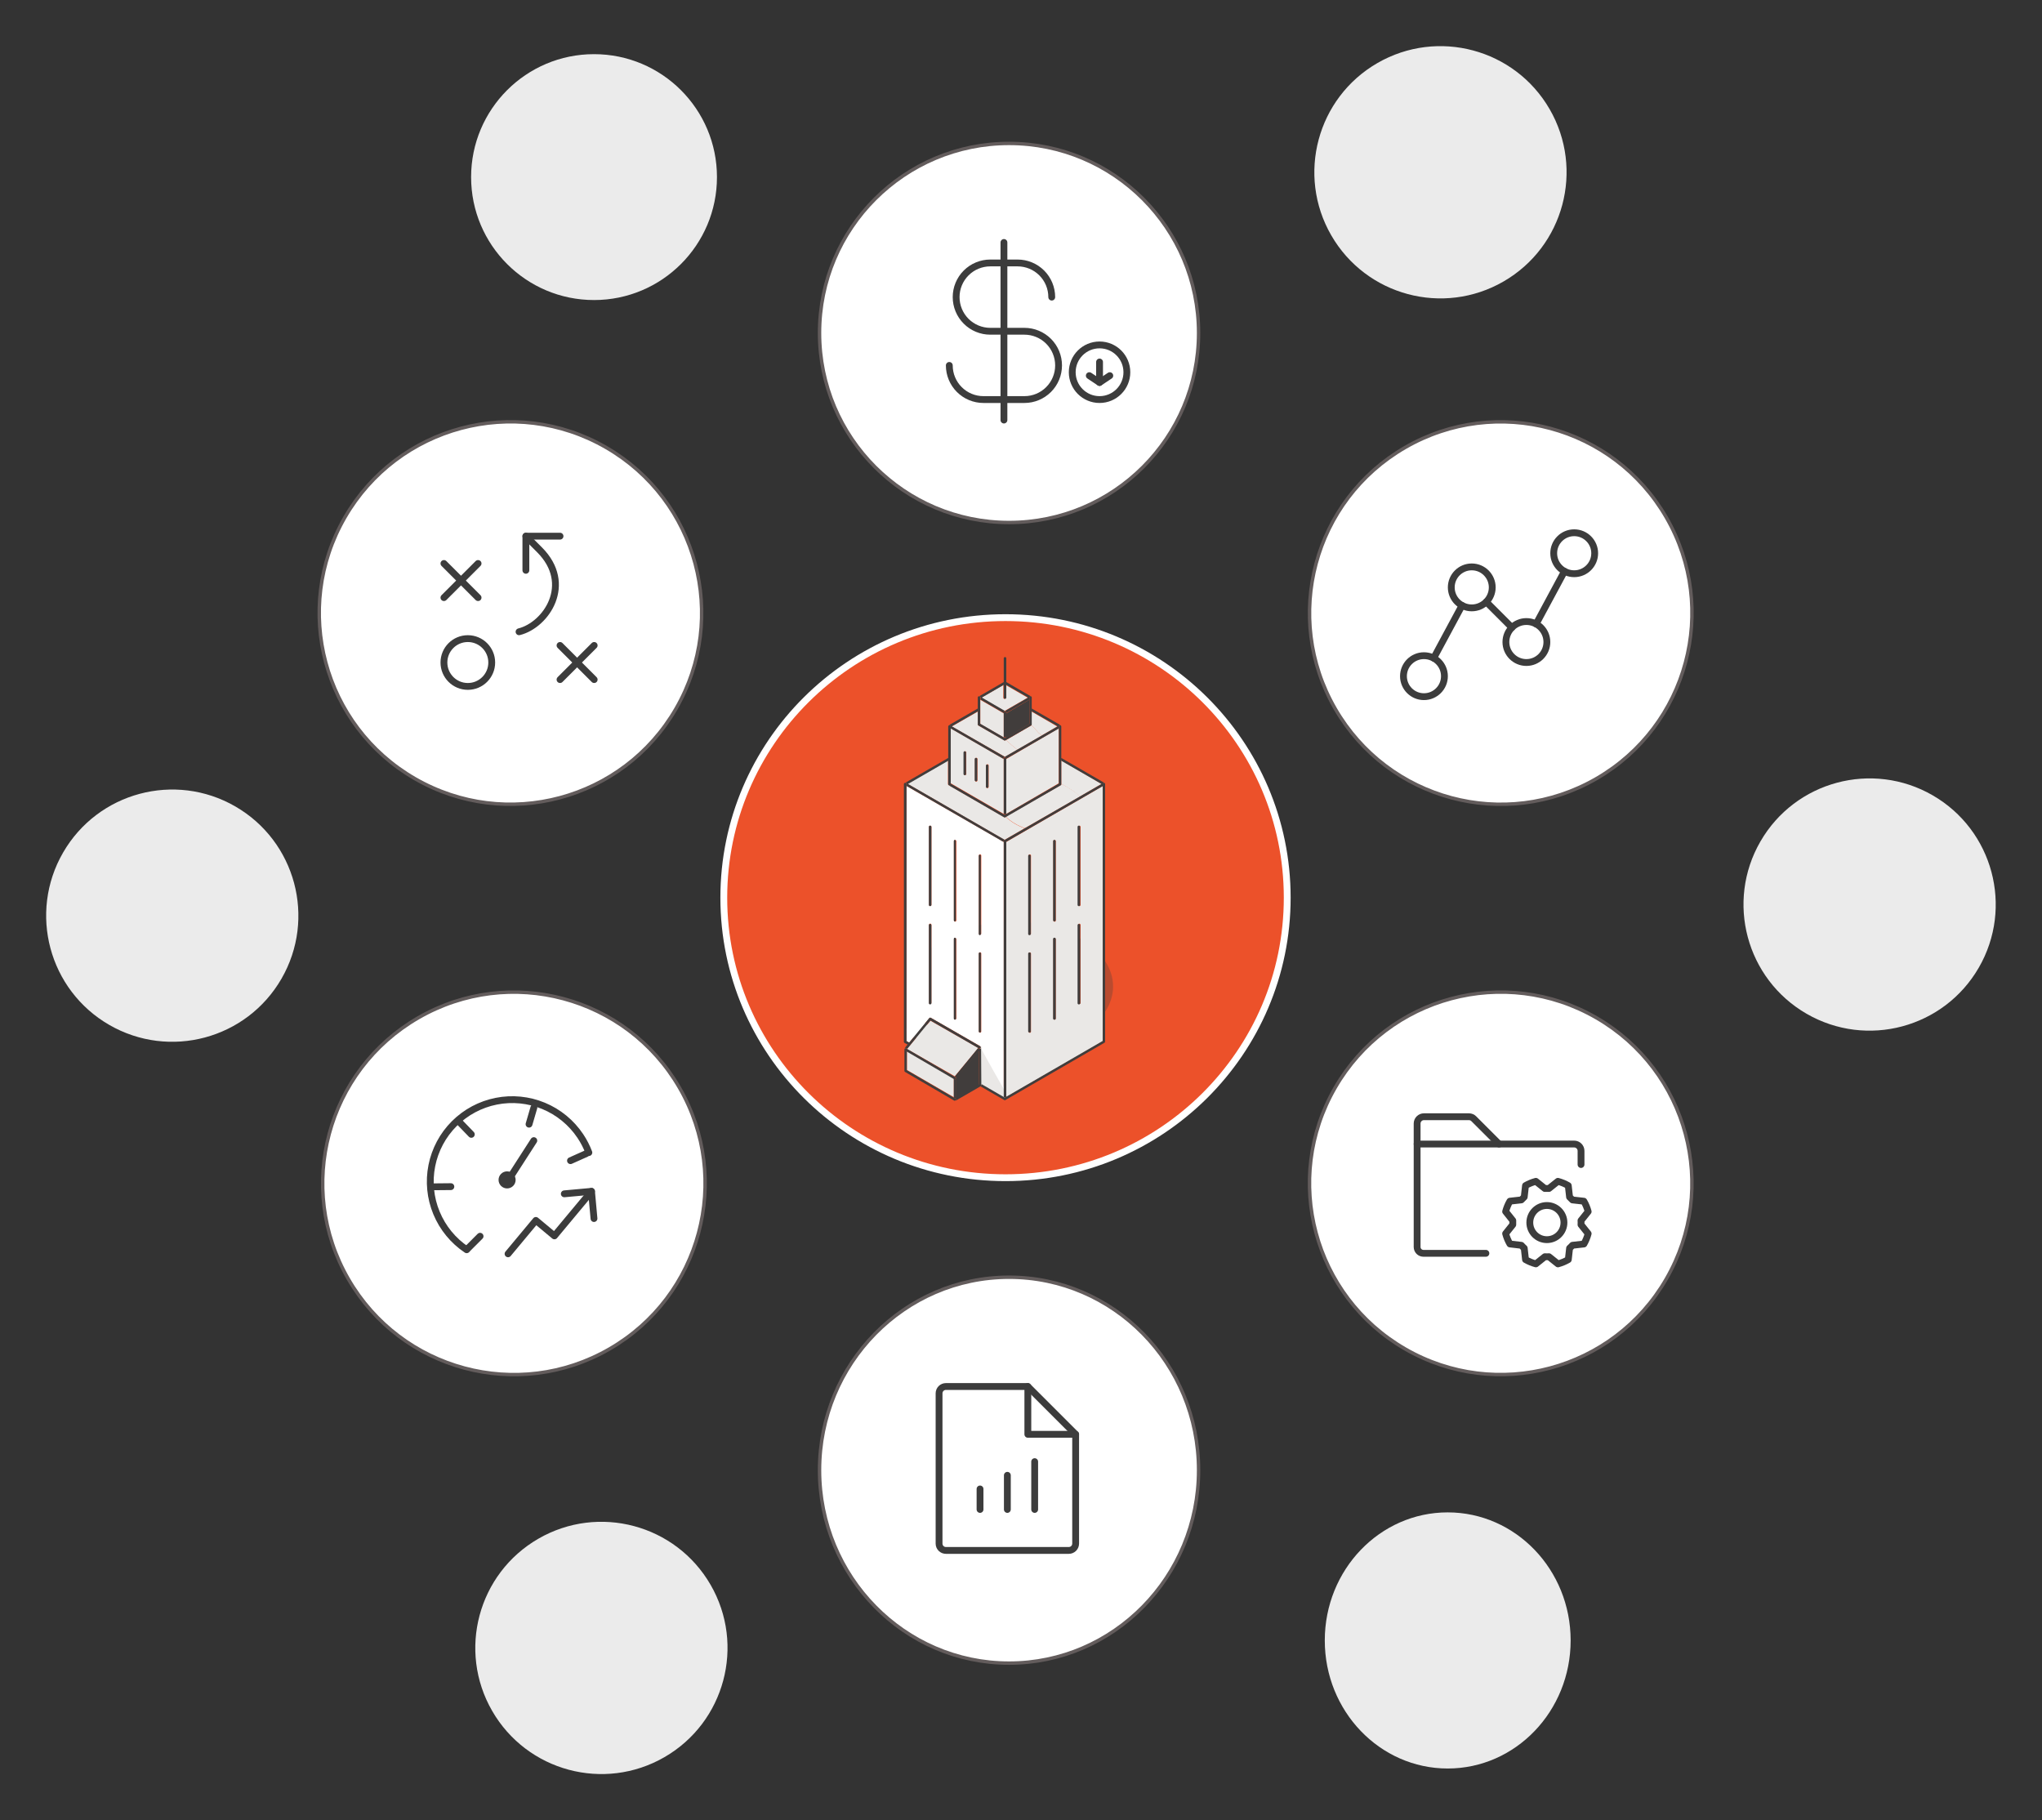 <svg xmlns="http://www.w3.org/2000/svg" width="598" height="533" viewBox="0 0 598 533" fill="none"><rect x="0" y="0" width="598" height="533" fill="#333333" stroke="none"/><ellipse cx="294.463" cy="262.859" rx="82.5" ry="82" fill="#EC512A" stroke="white" stroke-width="2"></ellipse><circle cx="295.504" cy="97.5" r="55.5" fill="white" stroke="#635C5C"></circle><circle cx="173.963" cy="51.859" r="36" fill="white" fill-opacity="0.9"></circle><ellipse cx="423.963" cy="480.359" rx="36" ry="37.5" fill="white" fill-opacity="0.9"></ellipse><circle cx="421.839" cy="50.446" r="36.929" transform="rotate(60 421.839 50.446)" fill="white" fill-opacity="0.9"></circle><circle cx="176.124" cy="482.551" r="36.929" transform="rotate(60 176.124 482.551)" fill="white" fill-opacity="0.9"></circle><circle cx="547.517" cy="264.869" r="36.929" transform="rotate(120 547.517 264.869)" fill="white" fill-opacity="0.9"></circle><circle cx="50.449" cy="268.127" r="36.929" transform="rotate(120 50.449 268.127)" fill="white" fill-opacity="0.9"></circle><ellipse cx="295.504" cy="430.5" rx="55.5" ry="56.5" fill="white" stroke="#635C5C"></ellipse><circle cx="149.486" cy="179.507" r="55.989" transform="rotate(-60 149.486 179.507)" fill="white" stroke="#635C5C"></circle><circle cx="439.486" cy="346.507" r="55.989" transform="rotate(-60 439.486 346.507)" fill="white" stroke="#635C5C"></circle><circle cx="150.497" cy="346.518" r="55.989" transform="rotate(-120 150.497 346.518)" fill="white" stroke="#635C5C"></circle><circle cx="439.497" cy="179.518" r="55.989" transform="rotate(-120 439.497 179.518)" fill="white" stroke="#635C5C"></circle><ellipse cx="296.463" cy="288.859" rx="29.5" ry="19" fill="#413D3C" fill-opacity="0.3"></ellipse><path d="M267.624 299.275C266.525 299.36 265.618 300.046 265.466 301.18C265.327 302.215 265.969 303.345 267.04 303.591C267.686 303.741 268.331 303.909 268.98 304.039C269.594 304.162 270.134 304.196 270.73 303.944C271.367 303.675 271.97 303.118 272.094 302.403C272.207 301.752 272.066 300.95 271.635 300.408C271.27 299.766 270.58 299.399 269.78 299.317C269.06 299.241 268.347 299.218 267.626 299.274L267.624 299.275Z" fill="#EAE8E6"></path><path d="M323.021 304.867V230.135L294.682 246.538V321.269L323.021 304.866V304.867ZM315.747 242.129C315.747 241.934 315.906 241.775 316.1 241.775C316.294 241.775 316.453 241.934 316.453 242.129V264.982C316.453 265.176 316.294 265.335 316.1 265.335C315.906 265.335 315.747 265.176 315.747 264.982V242.129ZM315.747 270.821C315.747 270.627 315.906 270.468 316.1 270.468C316.294 270.468 316.453 270.627 316.453 270.821V293.676C316.453 293.87 316.294 294.029 316.1 294.029C315.906 294.029 315.747 293.87 315.747 293.676V270.821ZM308.487 246.33C308.487 246.135 308.646 245.976 308.84 245.976C309.034 245.976 309.193 246.135 309.193 246.33V269.545C309.193 269.74 309.034 269.899 308.84 269.899C308.646 269.899 308.487 269.74 308.487 269.545V246.33ZM308.487 275.024C308.487 274.83 308.646 274.671 308.84 274.671C309.034 274.671 309.193 274.83 309.193 275.024V298.24C309.193 298.434 309.034 298.593 308.84 298.593C308.646 298.593 308.487 298.434 308.487 298.24V275.024ZM301.228 250.533C301.228 250.338 301.386 250.179 301.58 250.179C301.774 250.179 301.933 250.338 301.933 250.533V273.386C301.933 273.58 301.774 273.739 301.58 273.739C301.386 273.739 301.228 273.58 301.228 273.386V250.533ZM301.58 278.872C301.774 278.872 301.933 279.031 301.933 279.225V302.08C301.933 302.275 301.774 302.434 301.58 302.434C301.386 302.434 301.228 302.275 301.228 302.08V279.225C301.228 279.031 301.386 278.872 301.58 278.872Z" fill="#EAE8E6"></path><path d="M294.36 239.236C294.36 239.236 294.351 239.239 294.348 239.241C294.328 239.252 294.309 239.259 294.288 239.266C294.28 239.268 294.273 239.271 294.266 239.273C294.24 239.28 294.212 239.284 294.183 239.284C294.155 239.284 294.127 239.28 294.1 239.273C294.093 239.273 294.086 239.269 294.079 239.266C294.058 239.259 294.038 239.252 294.019 239.241C294.015 239.239 294.01 239.238 294.006 239.236L277.784 229.867C277.784 229.867 277.778 229.862 277.775 229.86C277.764 229.853 277.754 229.846 277.743 229.837C277.734 229.83 277.725 229.825 277.718 229.816C277.709 229.807 277.702 229.8 277.695 229.791C277.688 229.782 277.681 229.774 277.674 229.765C277.667 229.756 277.662 229.745 277.656 229.735C277.651 229.726 277.646 229.715 277.64 229.706C277.635 229.696 277.632 229.685 277.628 229.673C277.624 229.662 277.621 229.651 277.617 229.641C277.616 229.63 277.614 229.62 277.612 229.607C277.612 229.595 277.609 229.582 277.609 229.57C277.609 229.567 277.609 229.563 277.609 229.558V222.677L265.756 229.524L294.185 245.945L300.062 242.55C298 241.798 296.06 240.688 294.479 239.163L294.362 239.231L294.36 239.236Z" fill="#EAE8E6"></path><path d="M316.212 233.267L322.58 229.552L310.797 222.677V229.552C312.812 230.616 314.763 231.798 316.212 233.267Z" fill="#EAE8E6"></path><path d="M310.857 229.536V229.57C310.857 229.695 310.79 229.813 310.68 229.875L294.539 239.139C296.124 240.657 298.068 241.762 300.134 242.513L316.316 233.223C314.855 231.766 312.89 230.594 310.857 229.538V229.536Z" fill="#EAE8E6"></path><path d="M310.045 229.366V213.276L294.682 222.245V238.335L310.045 229.366Z" fill="#EAE8E6"></path><path d="M302 212.368C302.176 212.507 302.349 212.648 302.519 212.799C303.042 213.326 303.566 214.029 304.09 214.556C304.418 214.829 304.748 215.096 305.078 215.365L309.607 212.734L302.073 208.354V212.158C302.073 212.237 302.045 212.309 302 212.37V212.368Z" fill="#EAE8E6"></path><path d="M294.674 216.663L294.474 216.778C294.474 216.778 294.465 216.781 294.461 216.783C294.442 216.793 294.422 216.8 294.401 216.807C294.394 216.809 294.387 216.813 294.38 216.814C294.353 216.821 294.325 216.825 294.296 216.825C294.268 216.825 294.24 216.821 294.213 216.814C294.206 216.814 294.199 216.811 294.192 216.807C294.17 216.8 294.151 216.793 294.131 216.783C294.128 216.781 294.123 216.779 294.119 216.778L286.563 212.46C286.453 212.397 286.386 212.281 286.386 212.156V208.354L278.729 212.732L294.296 221.629L297.97 219.53C296.8 218.675 295.697 217.707 294.674 216.663Z" fill="#EAE8E6"></path><path d="M302.557 212.813C302.387 212.664 302.212 212.522 302.037 212.383C302.009 212.42 301.978 212.451 301.936 212.476L294.682 216.677C295.691 217.72 296.778 218.687 297.932 219.542L305.123 215.378C304.792 215.109 304.459 214.841 304.132 214.57C303.607 214.044 303.082 213.341 302.557 212.815V212.813Z" fill="#EAE8E6"></path><path d="M294.682 215.961L301.394 211.994V204.924L294.682 208.889V215.961Z" fill="#413D3C"></path><path d="M294.164 204.656C293.97 204.656 293.812 204.498 293.812 204.305V200.602L287.377 204.305L294.164 208.209L300.95 204.305L294.515 200.602V204.305C294.515 204.498 294.357 204.656 294.164 204.656Z" fill="#EAE8E6"></path><path d="M287.086 306.054L287.161 317.544L294.395 321.715V319.112C291.863 314.742 289.537 310.463 287.088 306.056L287.086 306.054Z" fill="#EAE8E6"></path><path d="M272.615 298.038L287.19 306.425C287.199 306.431 287.208 306.438 287.217 306.445C287.222 306.448 287.229 306.454 287.234 306.457C287.259 306.477 287.282 306.499 287.3 306.524C287.302 306.528 287.304 306.531 287.305 306.533C287.321 306.558 287.335 306.584 287.344 306.611C287.346 306.616 287.348 306.621 287.35 306.627C287.358 306.657 287.364 306.688 287.366 306.72C287.366 306.727 287.369 307.15 287.369 307.15C289.574 311.11 291.669 314.956 293.946 318.883V246.53L265.457 230.135V304.827L266.267 305.293L272.161 298.119C272.271 297.985 272.463 297.951 272.613 298.038H272.615ZM286.658 250.522C286.658 250.328 286.818 250.169 287.013 250.169C287.208 250.169 287.367 250.328 287.367 250.522V273.363C287.367 273.557 287.208 273.716 287.013 273.716C286.818 273.716 286.658 273.557 286.658 273.363V250.522ZM286.658 279.2C286.658 279.005 286.818 278.846 287.013 278.846C287.208 278.846 287.367 279.005 287.367 279.2V302.043C287.367 302.237 287.208 302.396 287.013 302.396C286.818 302.396 286.658 302.237 286.658 302.043V279.2ZM279.36 246.321C279.36 246.127 279.52 245.968 279.715 245.968C279.91 245.968 280.069 246.127 280.069 246.321V269.525C280.069 269.719 279.91 269.878 279.715 269.878C279.52 269.878 279.36 269.719 279.36 269.525V246.321ZM279.36 275.001C279.36 274.806 279.52 274.647 279.715 274.647C279.91 274.647 280.069 274.806 280.069 275.001V298.204C280.069 298.398 279.91 298.557 279.715 298.557C279.52 298.557 279.36 298.398 279.36 298.204V275.001ZM272.062 242.122C272.062 241.928 272.222 241.769 272.417 241.769C272.612 241.769 272.771 241.928 272.771 242.122V264.963C272.771 265.158 272.612 265.317 272.417 265.317C272.222 265.317 272.062 265.158 272.062 264.963V242.122ZM272.062 270.8C272.062 270.606 272.222 270.447 272.417 270.447C272.612 270.447 272.771 270.606 272.771 270.8V293.643C272.771 293.837 272.612 293.996 272.417 293.996C272.222 293.996 272.062 293.837 272.062 293.643V270.8Z" fill="white"></path><path d="M293.944 222.245L278.432 213.276V229.367L293.944 238.335V222.245ZM282.969 226.633C282.969 226.828 282.81 226.987 282.615 226.987C282.421 226.987 282.262 226.828 282.262 226.633V220.349C282.262 220.154 282.421 219.995 282.615 219.995C282.81 219.995 282.969 220.154 282.969 220.349V226.633ZM286.247 228.528C286.247 228.723 286.088 228.882 285.893 228.882C285.699 228.882 285.54 228.723 285.54 228.528V222.244C285.54 222.049 285.699 221.889 285.893 221.889C286.088 221.889 286.247 222.049 286.247 222.244V228.528ZM289.17 230.777C288.975 230.777 288.816 230.618 288.816 230.423V224.138C288.816 223.944 288.975 223.784 289.17 223.784C289.364 223.784 289.523 223.944 289.523 224.138V230.423C289.523 230.618 289.364 230.777 289.17 230.777Z" fill="#EAE8E6"></path><path d="M287.086 204.924V211.994L293.947 215.961V208.889L287.086 204.924Z" fill="#EAE8E6"></path><path d="M279.92 321.641L286.709 317.763L286.569 307.695L279.92 315.708V321.641Z" fill="#413D3C"></path><path d="M265.605 307.172L279.616 315.152L286.487 306.875L272.477 298.894L265.605 307.172Z" fill="#EAE8E6"></path><path d="M265.605 313.317L279.328 321.268V315.795L265.605 307.844V313.317Z" fill="#EAE8E6"></path><path d="M265.544 229.567V230.177L293.89 246.541V246.339C293.89 246.145 294.048 245.986 294.242 245.986C294.436 245.986 294.595 246.145 294.595 246.339V246.541L322.941 230.177V229.567C322.941 229.373 323.1 229.214 323.294 229.214C323.361 229.214 323.424 229.234 323.477 229.267C323.474 229.267 323.472 229.264 323.47 229.262L310.77 221.931V222.745L322.588 229.569L316.201 233.256L300.102 242.55L294.242 245.933L265.897 229.569L277.715 222.745V221.931L265.015 229.262C265.015 229.262 265.01 229.266 265.008 229.267C265.061 229.234 265.124 229.214 265.191 229.214C265.385 229.214 265.544 229.373 265.544 229.567Z" fill="#413D3C"></path><path d="M295.785 324.595C295.77 324.589 295.753 324.584 295.738 324.575C295.754 324.584 295.77 324.589 295.785 324.595Z" fill="#413D3C"></path><path d="M295.985 324.575C295.969 324.584 295.953 324.589 295.938 324.595C295.955 324.589 295.97 324.584 295.985 324.575Z" fill="#413D3C"></path><path d="M293.947 321.211L294.32 321.416L294.693 321.213V246.297C294.693 246.102 294.525 245.943 294.32 245.943C294.115 245.943 293.947 246.102 293.947 246.297V321.213V321.211Z" fill="#413D3C"></path><path d="M322.925 229.59V304.821L294.612 321.2L294.26 321.403L293.907 321.198L287.436 317.453V317.656C287.438 317.783 287.371 317.9 287.262 317.965L287.086 318.068L294.084 322.116C294.084 322.116 294.092 322.119 294.098 322.121C294.117 322.132 294.136 322.139 294.156 322.146C294.163 322.148 294.17 322.151 294.177 322.153C294.203 322.16 294.231 322.164 294.26 322.164C294.288 322.164 294.314 322.16 294.342 322.153C294.349 322.151 294.357 322.148 294.364 322.146C294.383 322.139 294.402 322.132 294.422 322.121C294.425 322.119 294.431 322.118 294.436 322.116L323.453 305.329C323.562 305.266 323.629 305.149 323.629 305.024V229.59C323.629 229.562 323.624 229.534 323.619 229.508C323.617 229.5 323.613 229.493 323.612 229.485C323.605 229.465 323.598 229.446 323.589 229.428C323.585 229.421 323.582 229.414 323.578 229.407C323.564 229.384 323.548 229.363 323.531 229.345C323.509 229.322 323.487 229.306 323.462 229.292C323.409 229.259 323.346 229.239 323.279 229.239C323.085 229.239 322.926 229.398 322.926 229.592L322.925 229.59Z" fill="#413D3C"></path><path d="M264.753 229.43C264.743 229.448 264.734 229.467 264.728 229.487C264.726 229.494 264.722 229.501 264.72 229.509C264.713 229.536 264.709 229.564 264.709 229.594V305.09C264.709 305.215 264.782 305.332 264.9 305.395L265.858 305.906L266.35 305.351L265.475 304.885V229.593C265.475 229.398 265.302 229.239 265.092 229.239C265.019 229.239 264.95 229.259 264.893 229.292C264.868 229.306 264.843 229.324 264.822 229.343C264.799 229.365 264.782 229.386 264.768 229.409C264.765 229.416 264.761 229.423 264.757 229.43H264.753Z" fill="#413D3C"></path><path d="M278.372 212.677V213.288L293.887 222.229V222.026C293.887 221.832 294.047 221.673 294.241 221.673C294.436 221.673 294.595 221.832 294.595 222.026V222.229L310.111 213.288V212.677C310.111 212.483 310.27 212.324 310.464 212.324C310.532 212.324 310.595 212.344 310.648 212.377C310.645 212.377 310.643 212.374 310.641 212.372L302.126 207.465V208.28L309.757 212.679L305.169 215.322L297.902 219.509L294.241 221.619L278.725 212.677L286.357 208.278V207.463L277.841 212.37C277.841 212.37 277.836 212.374 277.834 212.376C277.887 212.342 277.951 212.323 278.018 212.323C278.212 212.323 278.372 212.482 278.372 212.676V212.677Z" fill="#413D3C"></path><path d="M294.32 238.485L294.693 238.283V222.13C294.693 221.937 294.525 221.779 294.32 221.779C294.115 221.779 293.947 221.937 293.947 222.13V238.283L294.32 238.485Z" fill="#413D3C"></path><path d="M310.091 212.739V229.445L294.585 238.413L294.232 238.617L293.878 238.413L278.373 229.445V229.648C278.373 229.843 278.214 230.003 278.02 230.003C277.951 230.003 277.887 229.981 277.834 229.948C277.838 229.949 277.839 229.953 277.843 229.955L294.055 239.332C294.055 239.332 294.064 239.336 294.067 239.338C294.087 239.348 294.106 239.355 294.128 239.362C294.135 239.364 294.142 239.368 294.149 239.369C294.175 239.377 294.204 239.38 294.232 239.38C294.26 239.38 294.288 239.377 294.315 239.369C294.322 239.369 294.329 239.366 294.336 239.362C294.357 239.355 294.377 239.348 294.396 239.338C294.4 239.336 294.405 239.334 294.409 239.332L294.525 239.265L310.621 229.955C310.73 229.891 310.798 229.774 310.798 229.648V212.737C310.798 212.709 310.792 212.68 310.787 212.654C310.785 212.647 310.782 212.64 310.78 212.631C310.773 212.611 310.766 212.592 310.757 212.574C310.753 212.567 310.75 212.56 310.746 212.553C310.732 212.53 310.716 212.509 310.699 212.489C310.677 212.468 310.654 212.45 310.631 212.436C310.578 212.402 310.515 212.383 310.448 212.383C310.253 212.383 310.094 212.542 310.094 212.737L310.091 212.739Z" fill="#413D3C"></path><path d="M287.168 204.257V204.869L293.962 208.806V208.602C293.962 208.408 294.121 208.249 294.314 208.249C294.508 208.249 294.667 208.408 294.667 208.602V208.806L301.461 204.869V204.257C301.461 204.063 301.619 203.904 301.813 203.904C301.88 203.904 301.943 203.923 301.996 203.957C301.992 203.957 301.991 203.953 301.989 203.951L294.667 199.707V200.524L301.108 204.259L294.314 208.196L287.52 204.259L293.962 200.524V199.707L286.64 203.951C286.64 203.951 286.635 203.955 286.633 203.957C286.686 203.923 286.749 203.904 286.816 203.904C287.01 203.904 287.168 204.063 287.168 204.257Z" fill="#413D3C"></path><path d="M294.693 208.7C294.693 208.51 294.525 208.354 294.32 208.354C294.115 208.354 293.947 208.51 293.947 208.7V215.763L294.32 215.961L294.693 215.763V208.7Z" fill="#413D3C"></path><path d="M286.338 208.274V212.125C286.338 212.252 286.405 212.371 286.515 212.433L294.066 216.807C294.066 216.807 294.075 216.811 294.078 216.813C294.098 216.823 294.117 216.831 294.139 216.838C294.146 216.839 294.153 216.843 294.16 216.845C294.186 216.852 294.215 216.856 294.243 216.856C294.272 216.856 294.3 216.852 294.327 216.845C294.334 216.845 294.341 216.841 294.348 216.838C294.369 216.831 294.389 216.823 294.408 216.813C294.412 216.811 294.417 216.809 294.421 216.807L294.621 216.692L301.971 212.433C302.012 212.41 302.046 212.376 302.074 212.339C302.12 212.278 302.148 212.204 302.148 212.124V204.235C302.148 204.206 302.143 204.178 302.138 204.151C302.136 204.144 302.132 204.137 302.131 204.128C302.124 204.108 302.117 204.089 302.108 204.071C302.104 204.064 302.101 204.057 302.097 204.05C302.083 204.027 302.067 204.005 302.049 203.986C302.028 203.964 302.005 203.947 301.982 203.932C301.929 203.898 301.865 203.879 301.797 203.879C301.602 203.879 301.443 204.039 301.443 204.235V211.917L294.601 215.88L294.247 216.085L293.892 215.88L287.051 211.917V204.235C287.051 204.039 286.891 203.879 286.696 203.879C286.629 203.879 286.565 203.898 286.512 203.932C286.487 203.947 286.466 203.964 286.446 203.984C286.425 204.005 286.411 204.027 286.396 204.05C286.393 204.057 286.389 204.064 286.386 204.071C286.377 204.089 286.368 204.108 286.363 204.128C286.361 204.135 286.357 204.142 286.356 204.151C286.349 204.178 286.345 204.206 286.345 204.237V208.274H286.338Z" fill="#413D3C"></path><path d="M272.387 265.333C272.592 265.333 272.759 265.174 272.759 264.98V242.12C272.759 241.926 272.592 241.767 272.387 241.767C272.181 241.767 272.014 241.926 272.014 242.12V264.98C272.014 265.174 272.181 265.333 272.387 265.333Z" fill="#413D3C"></path><path d="M279.624 269.808C279.789 269.808 279.923 269.65 279.923 269.456V246.296C279.923 246.102 279.789 245.943 279.624 245.943C279.46 245.943 279.326 246.102 279.326 246.296V269.456C279.326 269.65 279.46 269.808 279.624 269.808Z" fill="#413D3C"></path><path d="M286.931 273.836C287.095 273.836 287.229 273.677 287.229 273.483V250.623C287.229 250.429 287.095 250.27 286.931 250.27C286.767 250.27 286.633 250.429 286.633 250.623V273.483C286.633 273.677 286.767 273.836 286.931 273.836Z" fill="#413D3C"></path><path d="M272.387 294.119C272.592 294.119 272.759 293.96 272.759 293.766V270.906C272.759 270.712 272.592 270.553 272.387 270.553C272.181 270.553 272.014 270.712 272.014 270.906V293.766C272.014 293.96 272.181 294.119 272.387 294.119Z" fill="#413D3C"></path><path d="M279.624 298.595C279.789 298.595 279.923 298.436 279.923 298.24V274.936C279.923 274.741 279.789 274.581 279.624 274.581C279.46 274.581 279.326 274.741 279.326 274.936V298.24C279.326 298.436 279.46 298.595 279.624 298.595Z" fill="#413D3C"></path><path d="M286.931 302.325C287.095 302.325 287.229 302.167 287.229 301.973V279.259C287.229 279.065 287.095 278.907 286.931 278.907C286.767 278.907 286.633 279.065 286.633 279.259V301.973C286.633 302.167 286.767 302.325 286.931 302.325Z" fill="#413D3C"></path><path d="M315.939 265.333C316.144 265.333 316.312 265.174 316.312 264.98V242.12C316.312 241.926 316.144 241.767 315.939 241.767C315.734 241.767 315.566 241.926 315.566 242.12V264.98C315.566 265.174 315.734 265.333 315.939 265.333Z" fill="#413D3C"></path><path d="M308.777 269.808C308.982 269.808 309.15 269.65 309.15 269.456V246.296C309.15 246.102 308.982 245.943 308.777 245.943C308.572 245.943 308.404 246.102 308.404 246.296V269.456C308.404 269.65 308.572 269.808 308.777 269.808Z" fill="#413D3C"></path><path d="M301.473 273.836C301.678 273.836 301.845 273.677 301.845 273.483V250.623C301.845 250.429 301.678 250.27 301.473 250.27C301.267 250.27 301.1 250.429 301.1 250.623V273.483C301.1 273.677 301.267 273.836 301.473 273.836Z" fill="#413D3C"></path><path d="M315.939 294.119C316.144 294.119 316.312 293.96 316.312 293.766V270.906C316.312 270.712 316.144 270.553 315.939 270.553C315.734 270.553 315.566 270.712 315.566 270.906V293.766C315.566 293.96 315.734 294.119 315.939 294.119Z" fill="#413D3C"></path><path d="M308.777 298.595C308.982 298.595 309.15 298.436 309.15 298.24V274.936C309.15 274.741 308.982 274.581 308.777 274.581C308.572 274.581 308.404 274.741 308.404 274.936V298.24C308.404 298.436 308.572 298.595 308.777 298.595Z" fill="#413D3C"></path><path d="M301.473 302.325C301.678 302.325 301.845 302.167 301.845 301.973V279.259C301.845 279.065 301.678 278.907 301.473 278.907C301.267 278.907 301.1 279.065 301.1 279.259V301.973C301.1 302.167 301.267 302.325 301.473 302.325Z" fill="#413D3C"></path><path d="M284.88 324.655C284.88 324.655 284.864 324.663 284.855 324.665C284.864 324.663 284.872 324.658 284.88 324.655Z" fill="#413D3C"></path><path d="M284.724 324.668C284.7 324.662 284.677 324.652 284.654 324.64C284.676 324.652 284.7 324.662 284.724 324.668Z" fill="#413D3C"></path><path d="M290.553 312.69C290.553 312.69 290.549 312.682 290.547 312.68C290.549 312.684 290.551 312.688 290.553 312.69Z" fill="#413D3C"></path><path d="M290.585 312.756C290.585 312.756 290.582 312.747 290.58 312.742C290.582 312.747 290.583 312.752 290.585 312.756Z" fill="#413D3C"></path><path d="M290.488 312.617C290.488 312.617 290.498 312.624 290.502 312.627C290.498 312.623 290.492 312.62 290.488 312.617Z" fill="#413D3C"></path><path d="M287.381 317.763V317.56L287.313 307.223L287.31 306.801C287.31 306.857 287.296 306.921 287.262 306.979C287.165 307.149 286.949 307.206 286.78 307.108L286.419 306.9L279.597 315.236L279.856 315.386C280.026 315.484 280.082 315.701 279.985 315.869C279.92 315.982 279.802 316.046 279.68 316.046C279.62 316.046 279.559 316.03 279.503 315.998L279.326 315.896V321.393L279.856 321.699C280.026 321.797 280.082 322.014 279.985 322.182C279.953 322.239 279.908 322.283 279.855 322.313L287.027 318.168L287.204 318.065C287.313 318.002 287.381 317.883 287.381 317.756V317.763ZM286.672 317.561L280.033 321.399V315.823L286.61 307.788L286.674 317.561H286.672Z" fill="#413D3C"></path><path d="M273.463 313.177C273.464 313.165 273.467 313.155 273.47 313.143C273.467 313.153 273.464 313.165 273.463 313.177Z" fill="#413D3C"></path><path d="M273.467 313.129C273.473 313.113 273.48 313.096 273.488 313.08C273.48 313.096 273.473 313.111 273.467 313.129Z" fill="#413D3C"></path><path d="M265.331 306.889L265.69 307.097L272.487 298.802L286.345 306.799L286.704 307.007C286.873 307.104 287.088 307.046 287.185 306.878C287.218 306.82 287.232 306.755 287.231 306.694C287.231 306.662 287.225 306.63 287.215 306.6C287.215 306.595 287.211 306.59 287.21 306.585C287.199 306.556 287.187 306.532 287.171 306.507C287.169 306.504 287.167 306.5 287.166 306.498C287.148 306.474 287.125 306.451 287.1 306.431C287.095 306.426 287.088 306.423 287.083 306.419C287.074 306.414 287.067 306.407 287.056 306.4L272.58 298.045C272.43 297.959 272.24 297.994 272.131 298.126L266.276 305.272L265.824 305.824L264.882 306.973C264.873 306.984 264.866 306.996 264.857 307.009C264.958 306.85 265.165 306.796 265.329 306.891L265.331 306.889Z" fill="#413D3C"></path><path d="M280.074 322.136C280.17 321.967 279.914 321.75 279.748 321.653L279.224 321.347L265.556 313.371V307.884L265.032 307.578C264.913 307.509 264.85 307.379 264.859 307.248C264.859 307.257 264.857 307.264 264.857 307.273V313.576C264.857 313.701 264.924 313.819 265.032 313.881L279.399 322.265C279.427 322.281 279.455 322.293 279.484 322.3C279.514 322.308 279.544 322.313 279.573 322.313C279.584 322.313 279.594 322.309 279.607 322.309C279.626 322.308 279.645 322.308 279.664 322.302C279.673 322.3 279.682 322.295 279.691 322.292C279.71 322.285 279.731 322.278 279.75 322.267C279.802 322.237 279.848 322.193 279.879 322.136H280.074Z" fill="#413D3C"></path><path d="M265.029 307.609L265.554 307.915L279.224 315.898L279.399 316.001C279.455 316.033 279.514 316.049 279.573 316.049C279.694 316.049 279.811 315.985 279.876 315.872C279.972 315.702 279.914 315.487 279.748 315.389L279.491 315.239L265.735 307.206L265.379 306.998C265.216 306.902 265.01 306.955 264.911 307.116C264.909 307.12 264.905 307.123 264.902 307.128C264.89 307.15 264.881 307.169 264.874 307.19C264.87 307.197 264.87 307.206 264.869 307.213C264.865 307.226 264.862 307.24 264.86 307.254C264.86 307.263 264.858 307.273 264.858 307.282C264.85 307.413 264.911 307.542 265.031 307.613L265.029 307.609Z" fill="#413D3C"></path><path d="M277.682 222.746V229.626C277.682 229.626 277.682 229.633 277.682 229.638C277.682 229.651 277.684 229.663 277.685 229.675C277.685 229.686 277.689 229.697 277.691 229.709C277.693 229.72 277.698 229.73 277.702 229.741C277.706 229.752 277.71 229.764 277.715 229.775C277.721 229.785 277.726 229.794 277.732 229.803C277.738 229.813 277.743 229.822 277.751 229.833C277.758 229.842 277.766 229.851 277.773 229.859C277.781 229.868 277.79 229.877 277.798 229.884C277.805 229.891 277.814 229.898 277.824 229.905C277.835 229.912 277.844 229.921 277.857 229.928C277.915 229.962 277.983 229.983 278.054 229.983C278.259 229.983 278.427 229.824 278.427 229.629V212.737C278.427 212.542 278.259 212.383 278.054 212.383C277.983 212.383 277.915 212.402 277.859 212.436C277.833 212.45 277.811 212.468 277.79 212.487C277.768 212.508 277.753 212.53 277.738 212.553C277.734 212.56 277.73 212.567 277.726 212.574C277.717 212.592 277.708 212.611 277.702 212.63C277.7 212.638 277.697 212.645 277.695 212.653C277.687 212.68 277.684 212.708 277.684 212.738V222.751L277.682 222.746Z" fill="#413D3C"></path><path d="M282.535 219.991C282.33 219.991 282.162 220.151 282.162 220.346V226.647C282.162 226.842 282.33 227.002 282.535 227.002C282.74 227.002 282.908 226.842 282.908 226.647V220.346C282.908 220.151 282.74 219.991 282.535 219.991Z" fill="#413D3C"></path><path d="M285.814 221.931C285.609 221.931 285.441 222.087 285.441 222.278V228.444C285.441 228.635 285.609 228.792 285.814 228.792C286.019 228.792 286.187 228.635 286.187 228.444V222.278C286.187 222.087 286.019 221.931 285.814 221.931Z" fill="#413D3C"></path><path d="M289.09 223.871C288.885 223.871 288.717 224.027 288.717 224.219V230.385C288.717 230.576 288.885 230.732 289.09 230.732C289.295 230.732 289.463 230.576 289.463 230.385V224.219C289.463 224.027 289.295 223.871 289.09 223.871Z" fill="#413D3C"></path><path d="M293.947 200.52V204.274C293.947 204.469 294.115 204.629 294.32 204.629C294.525 204.629 294.693 204.469 294.693 204.274V192.754C294.693 192.558 294.525 192.398 294.32 192.398C294.115 192.398 293.947 192.558 293.947 192.754V200.52Z" fill="#413D3C"></path><path d="M342.17 302.33C342.17 302.33 342.176 302.318 342.18 302.312C342.177 302.318 342.174 302.324 342.17 302.33Z" fill="#413D3C"></path><path d="M342.211 302.267C342.211 302.267 342.213 302.264 342.216 302.262C342.216 302.262 342.213 302.264 342.211 302.267Z" fill="#413D3C"></path><path d="M342.143 302.393C342.143 302.393 342.147 302.381 342.149 302.373C342.147 302.379 342.144 302.385 342.143 302.393Z" fill="#413D3C"></path><path d="M342.179 283.043C342.179 283.043 342.173 283.054 342.17 283.06C342.173 283.054 342.176 283.049 342.179 283.043Z" fill="#413D3C"></path><path d="M342.149 283.104C342.149 283.104 342.144 283.116 342.143 283.123C342.144 283.117 342.147 283.111 342.149 283.104Z" fill="#413D3C"></path><path d="M342.211 283.005C342.211 283.005 342.211 282.997 342.219 282.997C342.219 282.997 342.218 282.997 342.211 283.005Z" fill="#413D3C"></path><path d="M342.219 326.025C342.219 326.025 342.228 326.03 342.233 326.033C342.228 326.03 342.223 326.029 342.219 326.025Z" fill="#413D3C"></path><path d="M342.281 326.073C342.281 326.073 342.291 326.085 342.295 326.089C342.291 326.083 342.287 326.077 342.281 326.073Z" fill="#413D3C"></path><path d="M341.947 326.033C341.947 326.033 341.957 326.029 341.961 326.025C341.957 326.029 341.952 326.03 341.947 326.033Z" fill="#413D3C"></path><path d="M341.885 326.087C341.885 326.087 341.893 326.078 341.896 326.073C341.891 326.078 341.888 326.083 341.885 326.087Z" fill="#413D3C"></path><path d="M324.957 324.281C324.957 324.271 324.96 324.261 324.962 324.25C324.96 324.26 324.959 324.269 324.957 324.281Z" fill="#413D3C"></path><path d="M325.051 324.099C325.051 324.099 325.059 324.092 325.065 324.088C325.06 324.092 325.055 324.095 325.051 324.099Z" fill="#413D3C"></path><path d="M324.978 324.207C324.978 324.207 324.972 324.22 324.971 324.227C324.972 324.22 324.976 324.213 324.978 324.207Z" fill="#413D3C"></path><path d="M325.11 324.063C325.11 324.063 325.1 324.068 325.096 324.07C325.1 324.067 325.105 324.065 325.11 324.063Z" fill="#413D3C"></path><path d="M324.998 324.163C324.998 324.163 324.991 324.175 324.988 324.18C324.991 324.175 324.995 324.169 324.998 324.163Z" fill="#413D3C"></path><path d="M325.026 324.122C325.026 324.122 325.018 324.132 325.014 324.136C325.018 324.13 325.022 324.126 325.026 324.122Z" fill="#413D3C"></path><path d="M325.469 324.179C325.469 324.179 325.463 324.167 325.461 324.163C325.465 324.169 325.467 324.173 325.469 324.179Z" fill="#413D3C"></path><path d="M325.424 324.122C325.424 324.122 325.429 324.129 325.432 324.132C325.429 324.129 325.427 324.125 325.424 324.122Z" fill="#413D3C"></path><path d="M325.403 324.094C325.403 324.094 325.397 324.09 325.395 324.088C325.397 324.09 325.401 324.092 325.403 324.094Z" fill="#413D3C"></path><path d="M325.36 324.065C325.36 324.065 325.356 324.063 325.352 324.061C325.354 324.061 325.356 324.063 325.36 324.065Z" fill="#413D3C"></path><path d="M325.317 324.043C325.317 324.043 325.309 324.041 325.307 324.039C325.311 324.039 325.315 324.041 325.317 324.043Z" fill="#413D3C"></path><g clip-path="url(#clip0_4277_7941)"><path d="M313.004 454H277.004C276.473 454 275.965 453.789 275.59 453.414C275.215 453.039 275.004 452.53 275.004 452V408C275.004 407.47 275.215 406.961 275.59 406.586C275.965 406.211 276.473 406 277.004 406H301.004L315.004 420V452C315.004 452.53 314.793 453.039 314.418 453.414C314.043 453.789 313.534 454 313.004 454Z" stroke="#3C3C3C" stroke-width="2" stroke-linecap="round" stroke-linejoin="round"></path><path d="M287.004 436V442" stroke="#3C3C3C" stroke-width="2" stroke-linecap="round" stroke-linejoin="round"></path><path d="M295.004 432V442" stroke="#3C3C3C" stroke-width="2" stroke-linecap="round" stroke-linejoin="round"></path><path d="M303.004 428V442" stroke="#3C3C3C" stroke-width="2" stroke-linecap="round" stroke-linejoin="round"></path><path d="M301.004 406V420H315.004" stroke="#3C3C3C" stroke-width="2" stroke-linecap="round" stroke-linejoin="round"></path></g><path d="M156.328 334L149.063 345.279" stroke="#3C3C3C" stroke-width="2" stroke-linecap="round" stroke-linejoin="round"></path><path d="M136.67 365.955C132.723 363.318 129.647 359.57 127.831 355.184C126.014 350.799 125.539 345.973 126.465 341.318C127.391 336.662 129.677 332.386 133.033 329.029C136.39 325.673 140.666 323.387 145.322 322.461C149.977 321.535 154.803 322.01 159.188 323.827C163.574 325.643 167.322 328.72 169.959 332.666C170.975 334.186 171.808 335.808 172.448 337.5" stroke="#3C3C3C" stroke-width="2" stroke-linecap="round" stroke-linejoin="round"></path><path d="M173.223 348.852L162.363 361.893L156.929 357.368L148.784 367.149" stroke="#3C3C3C" stroke-width="2" stroke-linecap="round" stroke-linejoin="round"></path><path d="M173.95 356.818L173.223 348.851L165.256 349.578" stroke="#3C3C3C" stroke-width="2" stroke-linecap="round" stroke-linejoin="round"></path><line x1="137.004" y1="365.586" x2="140.59" y2="362" stroke="#3C3C3C" stroke-width="2" stroke-linecap="round" stroke-linejoin="round"></line><line x1="126.963" y1="347.524" x2="132.034" y2="347.475" stroke="#3C3C3C" stroke-width="2" stroke-linecap="round" stroke-linejoin="round"></line><line x1="134.502" y1="328.517" x2="138.024" y2="332.165" stroke="#3C3C3C" stroke-width="2" stroke-linecap="round" stroke-linejoin="round"></line><line x1="156.351" y1="324.316" x2="154.93" y2="329.184" stroke="#3C3C3C" stroke-width="2" stroke-linecap="round" stroke-linejoin="round"></line><line x1="171.695" y1="337.796" x2="167.067" y2="339.868" stroke="#3C3C3C" stroke-width="2" stroke-linecap="round" stroke-linejoin="round"></line><circle cx="148.504" cy="345.5" r="2.5" fill="#3C3C3C"></circle><g clip-path="url(#clip1_4277_7941)"><path d="M294.004 71V123" stroke="#3C3C3C" stroke-width="2" stroke-linecap="round" stroke-linejoin="round"></path><path d="M308.004 87C308.004 85.687 307.745 84.386 307.243 83.173C306.74 81.96 306.004 80.858 305.075 79.929C304.146 79 303.044 78.264 301.831 77.761C300.617 77.259 299.317 77 298.004 77H290.004C287.352 77 284.808 78.054 282.933 79.929C281.057 81.804 280.004 84.348 280.004 87C280.004 89.652 281.057 92.196 282.933 94.071C284.808 95.946 287.352 97 290.004 97H300.004C302.656 97 305.2 98.054 307.075 99.929C308.95 101.804 310.004 104.348 310.004 107C310.004 109.652 308.95 112.196 307.075 114.071C305.2 115.946 302.656 117 300.004 117H288.004C285.352 117 282.808 115.946 280.933 114.071C279.057 112.196 278.004 109.652 278.004 107" stroke="#3C3C3C" stroke-width="2" stroke-linecap="round" stroke-linejoin="round"></path><path d="M322.004 117C326.422 117 330.004 113.418 330.004 109C330.004 104.582 326.422 101 322.004 101C317.586 101 314.004 104.582 314.004 109C314.004 113.418 317.586 117 322.004 117Z" stroke="#3C3C3C" stroke-width="2" stroke-linecap="round" stroke-linejoin="round"></path><path d="M319.004 110L322.004 112L325.004 110" stroke="#3C3C3C" stroke-width="2" stroke-linecap="round" stroke-linejoin="round"></path><path d="M322.004 106V112" stroke="#3C3C3C" stroke-width="2" stroke-linecap="round" stroke-linejoin="round"></path></g><g clip-path="url(#clip2_4277_7941)"><path d="M137.004 201C140.87 201 144.004 197.866 144.004 194C144.004 190.134 140.87 187 137.004 187C133.138 187 130.004 190.134 130.004 194C130.004 197.866 133.138 201 137.004 201Z" stroke="#3C3C3C" stroke-width="2" stroke-linecap="round" stroke-linejoin="round"></path><path d="M130.004 165L140.004 175" stroke="#3C3C3C" stroke-width="2" stroke-linecap="round" stroke-linejoin="round"></path><path d="M140.004 165L130.004 175" stroke="#3C3C3C" stroke-width="2" stroke-linecap="round" stroke-linejoin="round"></path><path d="M164.004 189L174.004 199" stroke="#3C3C3C" stroke-width="2" stroke-linecap="round" stroke-linejoin="round"></path><path d="M174.004 189L164.004 199" stroke="#3C3C3C" stroke-width="2" stroke-linecap="round" stroke-linejoin="round"></path><path d="M154.004 167V157H164.004" stroke="#3C3C3C" stroke-width="2" stroke-linecap="round" stroke-linejoin="round"></path><path d="M154.004 157L158.004 161C168.004 171 160.004 183 152.004 185" stroke="#3C3C3C" stroke-width="2" stroke-linecap="round" stroke-linejoin="round"></path></g><g clip-path="url(#clip3_4277_7941)"><path d="M417.004 204C420.318 204 423.004 201.314 423.004 198C423.004 194.686 420.318 192 417.004 192C413.69 192 411.004 194.686 411.004 198C411.004 201.314 413.69 204 417.004 204Z" stroke="#3C3C3C" stroke-width="2" stroke-linecap="round" stroke-linejoin="round"></path><path d="M431.004 178C434.318 178 437.004 175.314 437.004 172C437.004 168.686 434.318 166 431.004 166C427.69 166 425.004 168.686 425.004 172C425.004 175.314 427.69 178 431.004 178Z" stroke="#3C3C3C" stroke-width="2" stroke-linecap="round" stroke-linejoin="round"></path><path d="M447.004 194C450.318 194 453.004 191.314 453.004 188C453.004 184.686 450.318 182 447.004 182C443.69 182 441.004 184.686 441.004 188C441.004 191.314 443.69 194 447.004 194Z" stroke="#3C3C3C" stroke-width="2" stroke-linecap="round" stroke-linejoin="round"></path><path d="M461.004 168C464.318 168 467.004 165.314 467.004 162C467.004 158.686 464.318 156 461.004 156C457.69 156 455.004 158.686 455.004 162C455.004 165.314 457.69 168 461.004 168Z" stroke="#3C3C3C" stroke-width="2" stroke-linecap="round" stroke-linejoin="round"></path><path d="M428.16 177.282L419.85 192.717" stroke="#3C3C3C" stroke-width="2" stroke-linecap="round" stroke-linejoin="round"></path><path d="M442.761 183.757L435.246 176.242" stroke="#3C3C3C" stroke-width="2" stroke-linecap="round" stroke-linejoin="round"></path><path d="M458.16 167.282L449.85 182.717" stroke="#3C3C3C" stroke-width="2" stroke-linecap="round" stroke-linejoin="round"></path></g><g clip-path="url(#clip4_4277_7941)"><path d="M415.004 335V329C415.004 328.47 415.215 327.961 415.59 327.586C415.965 327.211 416.473 327 417.004 327H430.176C430.706 327 431.214 327.211 431.589 327.585L439.004 335" stroke="#3C3C3C" stroke-width="2" stroke-linecap="round" stroke-linejoin="round"></path><path d="M435.144 367H416.849C416.36 366.999 415.891 366.804 415.546 366.458C415.2 366.112 415.005 365.644 415.004 365.155V335H461.004C461.534 335 462.043 335.211 462.418 335.586C462.793 335.961 463.004 336.47 463.004 337V341" stroke="#3C3C3C" stroke-width="2" stroke-linecap="round" stroke-linejoin="round"></path><g clip-path="url(#clip5_4277_7941)"><path d="M453.004 363C455.765 363 458.004 360.761 458.004 358C458.004 355.239 455.765 353 453.004 353C450.242 353 448.004 355.239 448.004 358C448.004 360.761 450.242 363 453.004 363Z" stroke="#3C3C3C" stroke-width="2" stroke-linecap="round" stroke-linejoin="round"></path><path d="M442.183 364.261C441.63 363.309 441.207 362.288 440.924 361.225L443.021 358.6C442.998 358.199 442.998 357.796 443.021 357.395L440.925 354.77C441.208 353.706 441.63 352.685 442.181 351.732L445.52 351.357C445.787 351.057 446.071 350.773 446.371 350.506L446.746 347.169C447.697 346.62 448.717 346.2 449.779 345.92L452.404 348.017C452.805 347.994 453.208 347.994 453.609 348.017L456.234 345.921C457.297 346.204 458.319 346.626 459.271 347.177L459.646 350.516C459.947 350.783 460.231 351.067 460.498 351.367L463.835 351.742C464.388 352.694 464.811 353.715 465.094 354.779L462.996 357.404C463.02 357.805 463.02 358.207 462.996 358.609L465.093 361.234C464.812 362.297 464.392 363.318 463.843 364.271L460.504 364.646C460.237 364.947 459.953 365.231 459.653 365.497L459.278 368.835C458.326 369.387 457.305 369.811 456.241 370.094L453.616 367.996C453.215 368.02 452.813 368.02 452.411 367.996L449.786 370.092C448.723 369.812 447.702 369.392 446.749 368.842L446.374 365.504C446.073 365.237 445.789 364.953 445.523 364.652L442.183 364.261Z" stroke="#3C3C3C" stroke-width="2" stroke-linecap="round" stroke-linejoin="round"></path></g></g><defs><clipPath id="clip0_4277_7941"><rect width="64" height="64" fill="white" transform="translate(263.004 398)"></rect></clipPath><clipPath id="clip1_4277_7941"><rect width="64" height="64" fill="white" transform="translate(272.004 65)"></rect></clipPath><clipPath id="clip2_4277_7941"><rect width="64" height="64" fill="white" transform="translate(118.004 147)"></rect></clipPath><clipPath id="clip3_4277_7941"><rect width="64" height="64" fill="white" transform="translate(407.004 148)"></rect></clipPath><clipPath id="clip4_4277_7941"><rect width="64" height="64" fill="white" transform="translate(407.004 315)"></rect></clipPath><clipPath id="clip5_4277_7941"><rect width="32" height="32" fill="white" transform="translate(437.004 342)"></rect></clipPath></defs></svg>